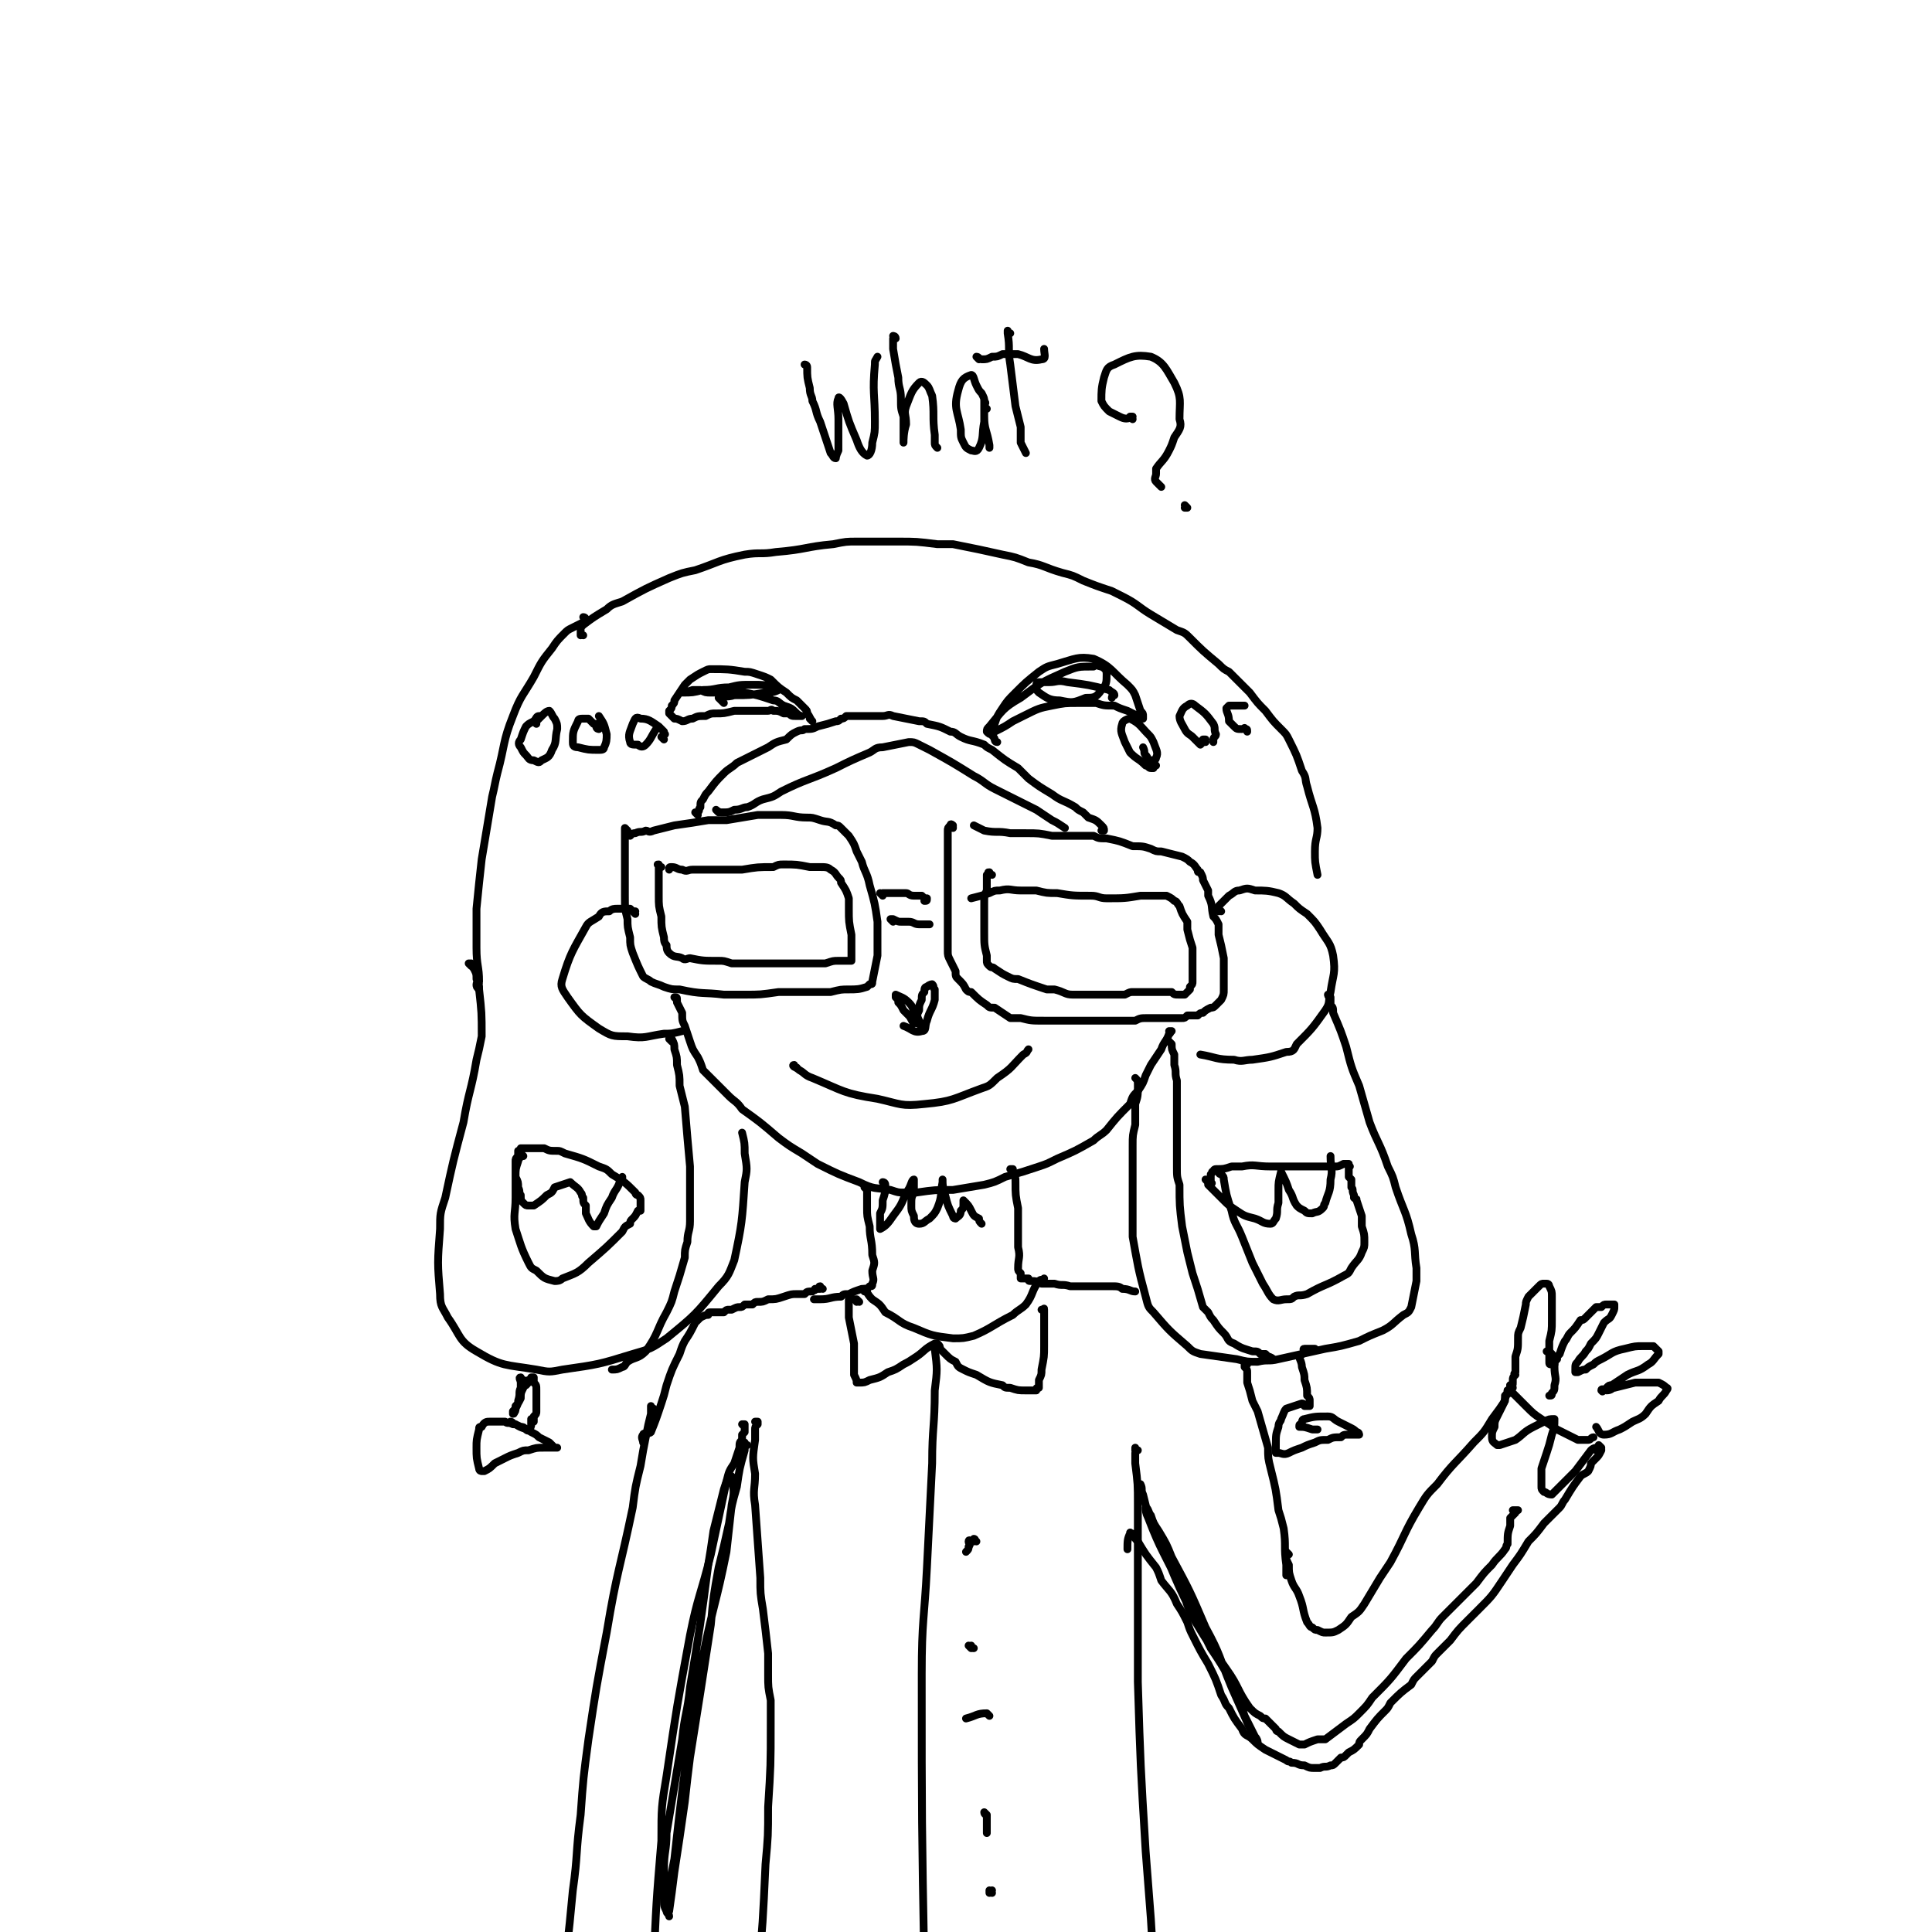 <svg viewBox='0 0 742 742' version='1.1' xmlns='http://www.w3.org/2000/svg' xmlns:xlink='http://www.w3.org/1999/xlink'><g fill='none' stroke='#000000' stroke-width='3' stroke-linecap='round' stroke-linejoin='round'><path d='M241,319c0,0 -1,-1 -1,-1 0,0 0,0 0,0 0,1 0,1 0,1 0,2 0,2 0,4 0,3 0,3 0,7 0,7 0,7 0,14 0,5 0,5 1,9 0,3 0,3 1,7 0,3 0,3 1,6 2,5 2,5 4,9 1,1 2,1 3,2 2,1 3,1 5,2 3,1 3,1 6,1 9,2 9,1 17,2 4,0 4,0 8,0 6,0 6,0 13,-1 4,0 4,0 9,0 5,0 5,0 11,0 4,-1 4,-1 7,-1 3,0 4,0 7,-1 0,0 0,0 1,-1 1,0 1,0 1,-1 1,-5 1,-5 2,-10 0,-3 0,-3 0,-6 0,-4 0,-4 0,-7 -1,-7 -1,-7 -3,-14 -1,-5 -2,-5 -3,-9 -1,-2 -1,-2 -2,-4 -1,-3 -1,-3 -3,-6 -1,-1 -1,-1 -1,-1 -1,-1 -1,-1 -2,-2 -1,-1 -1,-1 -2,-1 -3,-2 -3,-1 -6,-2 -3,-1 -3,-1 -5,-1 -5,0 -5,-1 -10,-1 -5,0 -5,0 -9,0 -6,1 -6,1 -12,2 -3,0 -4,0 -7,0 -6,1 -6,1 -13,2 -4,1 -4,1 -8,2 -2,1 -2,0 -3,0 -2,1 -2,0 -4,1 -1,0 -1,0 -2,1 '/><path d='M254,333c-1,0 -1,-1 -1,-1 -1,0 0,0 0,1 0,1 0,1 0,2 0,2 0,2 0,4 0,2 0,2 0,5 0,4 0,4 1,8 0,4 0,4 1,8 0,1 0,2 1,3 0,1 0,2 1,3 2,2 3,1 5,2 1,1 2,0 3,0 5,1 5,1 11,1 2,0 2,0 5,1 5,0 5,0 9,0 3,0 3,0 7,0 4,0 4,0 8,0 2,0 2,0 4,0 4,0 4,0 8,0 3,-1 3,-1 5,-1 1,0 1,0 2,0 1,0 2,0 3,0 0,-1 0,-1 0,-2 0,0 0,0 0,-1 0,-4 0,-4 0,-7 -1,-5 -1,-5 -1,-10 0,-2 0,-2 0,-4 -1,-3 -1,-3 -3,-6 0,-1 0,-1 -1,-2 -1,-1 -1,-2 -3,-3 -1,-1 -2,-1 -4,-1 -1,0 -1,0 -2,0 -1,0 -1,0 -2,0 -5,-1 -5,-1 -10,-1 -2,0 -2,0 -4,1 -6,0 -6,0 -12,1 -3,0 -3,0 -6,0 -5,0 -5,0 -10,0 -2,0 -2,0 -3,0 -2,0 -2,1 -4,0 -2,0 -2,-1 -4,-1 -1,0 -1,0 -1,1 '/><path d='M339,344c0,0 -1,-1 -1,-1 0,0 0,0 0,0 1,1 1,0 1,0 1,0 1,0 2,0 1,0 1,0 2,0 1,0 1,0 2,0 1,0 1,0 3,0 1,0 1,1 3,1 1,0 2,0 3,0 1,1 1,1 2,1 0,0 0,0 0,0 0,1 0,1 -1,1 '/><path d='M343,354c0,0 -1,-1 -1,-1 0,0 1,0 1,0 2,1 2,1 3,1 1,0 1,0 3,0 2,0 2,1 4,1 2,0 2,0 4,0 '/><path d='M366,318c0,-1 0,-1 -1,-1 0,0 1,0 1,0 0,0 -1,-1 -1,0 0,0 0,0 0,0 -1,1 -1,1 -1,2 0,3 0,3 0,7 0,4 0,4 0,8 0,4 0,4 0,9 0,4 0,4 0,8 0,7 0,7 0,14 0,2 0,2 1,4 1,2 1,2 2,4 0,2 0,2 1,3 2,2 2,2 3,4 1,1 1,1 2,1 3,3 3,3 6,5 1,1 1,1 3,1 3,2 3,2 6,4 2,0 2,0 4,0 4,1 4,1 9,1 2,0 2,0 3,0 2,0 2,0 5,0 5,0 5,0 10,0 3,0 3,0 5,0 3,0 3,0 7,0 2,0 2,0 5,0 2,-1 2,-1 5,-1 1,0 1,0 2,0 3,0 3,0 6,0 2,0 2,0 5,0 1,0 1,0 2,-1 2,0 2,0 4,0 1,-1 1,-1 2,-1 1,-1 1,-1 3,-2 1,0 1,0 2,-1 1,-1 1,-1 2,-2 1,-2 1,-2 1,-4 0,-1 0,-1 0,-2 0,-3 0,-3 0,-6 0,-2 0,-2 0,-4 -1,-5 -1,-5 -2,-9 0,-2 0,-2 0,-4 -1,-2 -1,-2 -2,-3 -1,-4 0,-4 -2,-8 0,-1 0,-1 0,-2 -1,-2 -1,-2 -2,-4 0,-1 0,-1 -1,-3 -1,0 -1,0 -1,-1 -1,-1 -1,-2 -3,-3 -1,-1 -1,-1 -3,-2 -4,-1 -4,-1 -8,-2 -2,0 -2,0 -4,-1 -3,-1 -3,-1 -7,-1 -5,-2 -5,-2 -10,-3 -3,0 -3,0 -5,-1 -6,0 -6,0 -12,0 -2,0 -2,0 -4,0 -5,-1 -5,-1 -10,-1 -3,0 -3,0 -6,0 -5,-1 -5,0 -10,-1 -2,-1 -2,-1 -4,-2 '/><path d='M381,336c-1,0 -1,-1 -1,-1 -1,0 0,0 0,1 0,0 0,0 0,0 0,0 0,-1 -1,0 0,0 0,0 0,1 0,3 0,3 0,5 -1,2 -1,2 -1,5 0,3 0,3 0,6 0,3 0,3 0,5 0,5 0,5 1,9 0,1 0,1 0,2 0,1 0,1 1,2 1,1 1,0 2,1 3,2 3,2 5,3 2,1 2,1 4,1 5,2 5,2 11,4 1,0 1,0 3,0 4,1 4,2 7,2 2,0 3,0 5,0 4,0 4,0 7,0 4,0 4,0 8,0 2,-1 2,-1 3,-1 2,0 2,0 3,0 2,0 2,0 4,0 3,0 3,0 6,0 1,0 1,0 2,0 1,1 1,1 3,1 0,0 0,0 1,0 0,0 0,0 1,0 0,0 0,0 0,0 1,-1 1,-1 2,-2 0,-1 0,-1 0,-1 1,-1 1,-1 1,-2 0,-1 0,-1 0,-2 0,-1 0,-1 0,-3 0,-2 0,-2 0,-4 0,-2 0,-2 0,-4 -1,-3 -1,-3 -2,-7 0,-2 0,-2 0,-3 -2,-3 -2,-3 -3,-6 -1,-1 -1,-2 -2,-2 -1,-1 -1,-1 -3,-2 -1,0 -1,0 -2,0 -2,0 -2,0 -5,0 -1,0 -1,0 -3,0 -6,1 -6,1 -13,1 -3,0 -3,-1 -6,-1 -7,0 -7,0 -13,-1 -4,0 -4,0 -8,-1 -3,0 -3,0 -6,0 -4,0 -4,-1 -8,0 -2,0 -2,0 -4,1 -3,1 -3,1 -7,2 '/><path d='M383,285c-1,0 -1,-1 -1,-1 0,0 0,0 0,0 0,0 0,0 0,0 0,-1 -1,-1 -1,-2 0,-2 0,-2 1,-4 1,-3 1,-3 3,-6 2,-3 2,-3 5,-6 4,-4 4,-4 9,-8 3,-2 3,-2 7,-3 7,-2 8,-3 14,-2 7,3 7,5 13,10 2,2 2,2 3,4 1,3 1,3 2,6 1,1 1,1 1,2 0,1 0,1 0,1 -1,0 -1,-1 -2,-1 -2,-1 -2,-1 -4,-2 -3,-1 -3,-1 -5,-2 -4,0 -4,0 -7,-1 -4,0 -4,0 -7,0 -5,0 -5,0 -10,1 -5,1 -5,1 -11,4 -2,1 -2,1 -4,2 -3,2 -3,2 -7,4 -1,1 -1,1 -1,1 -1,0 -1,0 -2,-1 0,-1 0,-1 1,-2 5,-6 5,-7 12,-11 8,-6 8,-6 17,-10 5,-2 5,-2 11,-2 1,-1 2,0 3,0 2,1 2,2 2,3 0,3 0,4 -2,6 -2,3 -3,3 -6,3 -5,2 -5,2 -10,1 -4,0 -5,-1 -8,-3 -1,-1 -1,-1 -1,-3 0,0 0,-1 1,-1 2,0 2,0 4,0 3,0 3,-1 7,0 8,1 8,1 16,3 1,1 2,1 2,2 0,0 -1,0 -1,1 '/><path d='M312,277c0,0 -1,-1 -1,-1 0,0 1,1 1,1 -1,-1 -1,-2 -2,-3 0,-1 0,-1 -1,-2 -2,-2 -2,-2 -3,-3 -2,-1 -2,-1 -4,-3 -3,-2 -3,-2 -6,-5 -2,-1 -2,-1 -5,-2 -3,-1 -3,-1 -5,-1 -6,-1 -7,-1 -13,-1 -1,0 -1,0 -3,1 -2,1 -2,1 -5,3 -1,1 -1,1 -2,2 -2,3 -2,3 -4,6 0,1 0,1 -1,2 0,1 0,1 -1,2 0,0 0,0 0,1 0,0 0,0 0,0 0,0 0,0 0,0 1,1 1,1 2,2 1,0 1,0 3,1 2,0 2,-1 4,-1 2,-1 2,-1 5,-1 2,-1 2,-1 4,-1 3,0 3,0 7,-1 4,0 4,0 9,0 2,0 2,0 4,0 1,0 1,-1 2,0 2,0 2,0 4,1 1,0 1,0 2,0 1,1 1,1 3,1 1,0 1,0 1,0 1,0 1,0 1,0 0,0 -1,0 -2,-1 -2,-2 -2,-2 -5,-3 -2,-1 -2,-2 -4,-2 -6,-2 -6,-2 -11,-3 -7,0 -7,0 -13,0 -2,0 -2,0 -4,-1 -1,0 -1,0 -3,0 -3,1 -3,1 -5,1 0,0 0,0 1,0 4,0 4,0 8,-1 5,0 5,-1 10,-1 4,-1 4,-1 9,-1 4,0 5,0 9,1 1,0 1,0 1,1 -2,1 -3,1 -5,1 -6,1 -6,1 -12,1 -3,1 -4,0 -6,1 0,0 1,1 2,2 '/><path d='M352,393c0,0 0,0 -1,-1 0,0 0,1 0,1 -1,-1 -1,-2 -2,-3 -1,-1 -1,-1 -2,-2 -1,-2 -1,-2 -2,-3 0,-1 0,-1 -1,-2 0,0 0,-1 0,-1 2,1 3,1 5,3 2,2 1,2 3,5 1,1 0,1 1,2 0,1 0,1 1,2 0,0 0,0 0,0 -1,0 -1,-1 -1,-2 -1,-2 -1,-2 0,-4 0,-2 0,-2 1,-4 0,-2 0,-2 1,-3 0,-1 0,-2 1,-2 1,-1 2,-1 2,-1 1,1 0,1 1,2 0,2 0,2 0,4 -1,4 -2,4 -3,8 -1,2 0,4 -2,4 -3,1 -4,-1 -7,-2 '/><path d='M306,410c-1,0 -2,-1 -1,-1 0,1 1,1 2,2 2,1 2,2 5,3 12,5 12,6 25,8 9,2 9,3 18,2 11,-1 11,-2 22,-6 3,-1 3,-1 6,-4 6,-4 5,-4 10,-9 2,-1 1,-1 2,-2 '/><path d='M260,384c0,0 -1,-1 -1,-1 0,0 0,0 0,0 1,0 1,0 1,1 0,0 0,0 0,1 1,2 1,2 2,4 0,3 0,3 1,5 1,3 1,3 2,6 1,3 1,3 3,6 1,2 1,2 2,5 5,5 5,5 10,10 2,2 3,2 5,5 7,5 7,5 14,11 4,3 4,3 9,6 3,2 3,2 6,4 8,4 8,4 16,7 6,3 6,2 12,3 3,1 3,1 5,1 3,0 3,0 5,0 7,-1 7,-1 14,-1 6,-1 6,-1 12,-2 4,-1 4,-1 8,-3 7,-2 7,-2 13,-4 3,-1 3,-1 7,-3 7,-3 7,-3 14,-7 2,-2 3,-2 5,-4 4,-5 4,-5 9,-10 1,-3 1,-3 3,-5 2,-3 2,-3 3,-6 1,-2 1,-2 2,-4 2,-3 2,-3 4,-6 1,-3 2,-3 3,-6 1,0 0,-1 0,-1 0,0 0,0 1,0 '/><path d='M469,350c0,0 -1,-1 -1,-1 0,0 0,0 0,1 0,0 0,0 0,0 0,-1 0,-1 0,-2 1,-1 1,-1 2,-2 1,-1 1,-1 2,-2 2,-1 2,-2 4,-2 3,-1 3,-1 6,0 4,0 5,0 9,1 3,1 3,2 6,4 2,2 2,2 5,4 3,3 3,3 5,6 3,5 4,5 5,10 1,7 0,7 -1,14 -1,4 0,4 -2,7 -5,7 -5,7 -11,13 -1,2 -1,3 -4,3 -6,2 -6,2 -13,3 -3,0 -4,1 -7,0 -7,0 -7,-1 -13,-2 '/><path d='M244,351c0,0 -1,-1 -1,-1 0,0 1,0 1,0 -1,0 -1,0 -2,-1 -3,0 -3,0 -5,0 -1,0 -2,0 -3,1 -2,0 -3,0 -4,2 -3,2 -4,2 -5,4 -5,9 -6,10 -9,20 -1,3 0,4 2,7 5,7 5,7 12,12 5,3 5,3 11,3 7,1 7,0 14,-1 3,0 3,0 7,-1 '/><path d='M340,455c0,0 0,-1 -1,-1 0,0 1,0 1,1 0,0 0,0 0,0 0,3 0,3 -1,6 0,3 0,3 -1,5 0,2 0,2 0,4 0,1 0,2 0,2 2,-1 3,-2 5,-5 3,-4 3,-4 5,-9 2,-2 2,-5 3,-5 0,0 0,2 0,5 -1,2 -1,2 -1,5 0,2 0,2 1,4 0,1 0,3 2,3 2,0 2,-1 4,-2 2,-2 2,-2 3,-4 2,-5 1,-5 2,-10 0,-1 0,-1 0,-1 0,2 0,3 1,6 1,4 1,4 3,8 0,1 1,1 1,1 1,-1 2,-1 2,-3 1,-1 1,-1 1,-3 0,-1 0,-1 0,-1 2,2 2,2 3,4 1,2 1,2 3,3 0,1 0,1 1,2 '/><path d='M276,312c0,0 -1,-1 -1,-1 0,0 1,1 2,1 3,0 3,0 5,-1 3,0 3,-1 5,-1 3,-1 3,-2 6,-3 4,-1 4,-1 7,-3 10,-5 10,-4 21,-9 6,-3 6,-3 13,-6 2,-1 2,-2 5,-2 5,-1 5,-1 10,-2 2,0 2,0 4,1 2,1 2,1 4,2 9,5 9,5 17,10 4,2 4,3 8,5 8,4 8,4 16,8 3,2 3,2 6,4 2,1 2,1 5,3 '/><path d='M225,238c0,0 0,-1 -1,-1 0,0 1,0 1,1 0,0 -1,0 -1,1 -2,1 -2,1 -4,2 -2,1 -2,1 -3,2 -3,3 -3,3 -5,6 -4,5 -4,5 -7,11 -4,7 -5,7 -8,15 -4,10 -3,11 -6,22 -1,4 -1,5 -2,9 -2,12 -2,12 -4,24 -1,9 -1,9 -2,19 0,8 0,8 0,15 0,7 1,7 1,13 0,1 -1,0 -1,1 0,1 0,1 1,2 '/><path d='M181,371c0,0 -1,-1 -1,-1 0,0 1,0 1,0 1,1 0,1 1,2 1,2 1,2 1,4 1,2 1,2 1,4 1,9 1,9 1,18 -1,5 -1,5 -2,9 -2,12 -3,12 -5,24 -4,15 -4,15 -7,29 -2,6 -2,6 -2,12 -1,13 -1,13 0,25 0,5 1,5 3,9 5,7 4,9 11,13 10,6 11,5 23,7 5,1 5,1 10,0 14,-2 14,-2 27,-6 7,-2 7,-2 13,-6 11,-9 11,-9 20,-20 4,-4 4,-5 6,-10 3,-14 3,-15 4,-30 1,-5 1,-5 0,-11 0,-4 0,-4 -1,-8 '/><path d='M201,530c-1,0 -1,-1 -1,-1 -1,0 0,1 0,2 0,1 0,1 0,2 -1,2 0,2 -1,5 0,1 0,1 -1,3 0,1 0,1 -1,2 0,0 0,0 0,0 1,0 0,-1 0,-1 0,0 0,1 0,1 1,0 0,-1 0,-1 1,-1 1,-1 1,-2 1,-1 1,-1 2,-3 0,-2 0,-2 1,-4 0,-1 0,-1 1,-1 1,-1 1,-1 1,-2 1,0 1,0 1,-1 0,0 0,0 0,0 0,0 0,0 1,0 0,1 0,1 0,2 1,1 1,1 1,3 0,1 0,1 0,2 0,3 0,3 0,6 0,1 0,1 -1,2 0,1 0,1 0,1 0,1 0,1 0,1 0,0 0,0 0,0 0,0 -1,0 -1,-1 0,0 1,1 1,1 0,0 0,0 0,0 0,0 0,-1 -1,-1 0,0 0,1 0,2 0,1 0,1 -1,2 0,0 0,0 0,0 0,0 0,0 0,0 0,1 -1,0 -1,0 0,0 0,0 1,0 0,0 0,0 0,0 0,1 -1,0 -1,0 0,0 1,1 1,0 0,0 0,0 -1,0 -1,-1 -1,-1 -2,-1 -2,-1 -2,-1 -3,-1 -2,-1 -2,0 -3,-1 -2,0 -2,0 -3,0 -1,0 -1,0 -3,0 -1,0 -2,0 -3,2 -1,0 -1,0 -1,1 -1,4 -1,4 -1,7 0,4 0,4 1,8 0,1 1,1 1,1 0,0 1,0 1,0 2,-1 2,-1 4,-3 2,-1 2,-1 4,-2 2,-1 2,-1 5,-2 2,-1 2,-1 4,-1 3,-1 3,-1 6,-1 1,0 1,0 3,0 0,0 0,0 1,0 0,0 1,0 1,0 0,0 -1,0 -1,0 -1,-1 -1,-1 -2,-2 -2,-1 -2,-1 -4,-2 -1,-1 -1,-1 -3,-2 -3,-2 -3,-1 -6,-3 -1,0 -1,-1 -2,-1 '/><path d='M224,244c-1,0 -1,-1 -1,-1 0,0 0,1 0,1 0,0 0,0 0,-1 0,-1 0,-1 0,-1 0,-1 0,-1 1,-2 4,-3 4,-3 9,-6 2,-2 3,-2 6,-3 9,-5 9,-5 18,-9 5,-2 5,-2 10,-3 9,-3 9,-4 19,-6 6,-1 6,0 12,-1 12,-1 11,-2 22,-3 5,-1 5,-1 9,-1 8,0 8,0 16,0 7,0 7,0 15,1 3,0 3,0 6,0 10,2 10,2 19,4 5,1 5,1 10,3 6,1 6,2 13,4 4,1 4,1 8,3 5,2 5,2 11,4 2,1 2,1 4,2 6,3 6,4 11,7 5,3 5,3 10,6 3,1 3,1 5,3 5,5 5,5 11,10 2,2 2,2 4,3 4,4 4,4 8,8 3,4 3,4 6,7 3,4 3,4 6,7 2,2 2,2 3,4 3,6 3,6 5,12 2,3 1,3 2,6 2,8 3,8 4,16 0,4 -1,4 -1,9 0,4 0,4 1,9 '/><path d='M511,383c0,0 -1,-1 -1,-1 0,0 0,1 1,1 0,1 0,1 0,3 1,1 1,1 1,3 3,7 3,7 5,13 2,8 2,8 5,15 2,7 2,7 4,14 3,8 4,8 7,17 2,4 2,4 3,8 3,9 4,9 6,18 2,6 1,7 2,13 0,3 0,3 0,5 -1,5 -1,5 -2,10 -1,2 -1,2 -3,3 -4,3 -4,4 -8,6 -5,2 -5,2 -9,4 -7,2 -7,2 -13,3 -9,2 -9,2 -18,4 -4,1 -4,0 -8,1 -4,0 -4,0 -8,-1 -7,-1 -7,-1 -14,-2 -3,-1 -3,-1 -5,-3 -7,-6 -7,-6 -13,-13 -2,-2 -2,-2 -3,-6 -3,-11 -3,-12 -5,-23 0,-6 0,-6 0,-13 0,-11 0,-11 0,-22 0,-4 0,-4 1,-8 0,-4 0,-4 0,-8 1,-3 1,-3 1,-7 0,-2 0,-2 -1,-3 '/><path d='M450,401c0,0 -1,-1 -1,-1 0,0 0,0 1,1 0,0 0,0 0,0 0,0 0,0 0,0 0,2 0,2 1,4 0,2 0,2 0,4 1,3 0,3 1,6 0,3 0,3 0,7 0,9 0,9 0,19 0,3 0,3 0,7 0,4 0,4 1,7 0,8 0,8 1,16 1,5 1,5 2,10 1,4 1,4 2,8 2,6 2,6 4,13 1,1 1,1 2,2 1,2 1,2 2,3 2,3 2,3 4,5 2,2 1,3 4,4 3,2 4,2 7,3 2,0 2,0 3,1 1,0 1,0 2,0 0,0 0,0 1,1 0,0 1,0 2,1 '/><path d='M258,400c0,0 -1,-1 -1,-1 0,0 0,0 1,0 0,0 0,0 0,0 1,2 1,2 1,4 1,3 1,3 1,6 1,4 1,4 1,8 1,4 1,4 2,8 1,12 1,12 2,23 0,4 0,4 0,8 0,6 0,6 0,13 0,4 -1,4 -1,8 -1,3 -1,3 -1,6 -2,7 -2,7 -4,13 -1,4 -1,4 -3,8 -4,7 -3,8 -8,15 -3,3 -4,2 -7,4 -1,1 -1,2 -2,2 -2,1 -2,1 -4,1 '/><path d='M268,313c0,0 -1,-1 -1,-1 0,0 1,1 1,0 1,-1 0,-1 1,-2 0,-2 0,-2 1,-3 1,-2 1,-2 2,-3 3,-4 3,-4 6,-7 2,-2 3,-2 5,-4 6,-3 6,-3 12,-6 3,-2 3,-2 7,-3 2,-2 2,-2 4,-3 2,-1 2,0 3,-1 3,0 3,0 5,-1 4,-1 4,-1 7,-2 1,0 1,0 2,-1 1,0 1,0 2,-1 3,0 3,0 5,0 5,0 5,0 9,0 2,0 2,-1 4,0 5,1 5,1 10,2 2,0 2,0 3,1 5,1 5,1 9,3 2,0 2,1 4,2 4,2 4,1 9,3 1,1 1,1 3,2 5,4 5,4 10,7 2,2 2,2 4,4 4,3 4,3 9,6 4,3 4,2 9,5 1,1 1,1 3,2 1,1 1,1 2,2 3,1 3,1 5,3 1,1 1,1 1,2 0,0 0,0 -1,0 '/><path d='M206,278c0,0 -1,-1 -1,-1 0,0 1,0 1,0 1,-1 1,-1 2,-2 0,0 0,0 -1,0 -1,0 -1,1 -2,2 -2,1 -2,1 -3,2 -1,2 -1,2 -2,5 -1,1 -1,2 0,3 1,2 1,2 2,3 1,1 1,2 3,2 2,1 2,1 3,0 2,-1 3,-1 4,-4 2,-3 1,-4 2,-8 0,-2 0,-2 -1,-4 -1,-1 -1,-2 -2,-3 -1,0 -2,1 -3,2 '/><path d='M230,280c0,0 -1,0 -1,-1 0,0 0,0 0,-1 -1,0 -1,0 -1,0 -1,-1 -1,-1 -2,-2 -1,0 -1,0 -2,0 -1,0 -2,0 -2,1 -2,4 -2,4 -2,8 0,1 0,2 2,2 4,1 4,1 8,1 1,0 2,0 2,-1 1,-2 1,-3 1,-5 -1,-4 -1,-4 -3,-7 '/><path d='M255,284c0,0 -1,-1 -1,-1 0,0 1,0 1,-1 1,0 0,0 0,-1 -1,-1 -1,-1 -2,-2 -3,-2 -4,-3 -7,-3 -2,-1 -2,0 -3,2 -1,3 -2,4 -1,7 0,1 1,1 3,1 1,1 2,1 3,0 2,-2 2,-3 4,-6 '/><path d='M444,294c0,0 -1,-1 -1,-1 0,0 0,1 0,2 0,0 -1,0 -1,0 -1,0 -1,-1 -2,-1 -3,-3 -3,-2 -6,-5 -1,-2 -1,-2 -2,-4 -1,-3 -2,-4 -1,-7 0,-1 2,-2 3,-2 4,2 4,3 7,6 1,1 1,1 2,3 1,3 2,4 1,6 0,1 -1,1 -3,1 0,0 0,-1 -1,-2 -1,-1 0,-1 -1,-3 '/><path d='M463,285c0,0 -1,-1 -1,-1 0,0 1,0 1,0 -1,1 -1,1 -2,2 0,0 0,0 -1,-1 -1,-1 -1,-1 -2,-2 -1,-1 -2,-1 -3,-3 -1,-2 -2,-3 -2,-5 1,-2 1,-3 3,-4 1,-1 2,-1 3,0 4,3 4,3 7,7 1,2 0,2 1,4 0,1 -1,1 -1,2 0,0 0,0 0,1 '/><path d='M479,281c0,-1 0,-1 -1,-1 0,-1 0,0 -1,0 -2,0 -2,0 -3,-1 -1,-1 -1,-1 -2,-2 0,-3 -1,-3 -1,-5 0,0 1,-1 1,-1 3,0 3,0 6,0 '/><path d='M469,451c0,0 -1,0 -1,-1 0,0 0,1 1,1 0,0 0,0 0,0 0,0 0,0 0,0 1,1 1,1 1,2 1,6 1,6 3,12 1,5 2,5 4,10 2,5 2,5 4,10 2,4 2,4 4,8 2,3 2,4 4,6 2,1 3,0 5,0 2,0 2,0 3,-1 2,-1 2,0 5,-1 7,-4 7,-3 14,-7 2,-1 2,-1 3,-3 2,-3 3,-3 4,-6 1,-2 1,-2 1,-4 0,-3 0,-3 -1,-6 0,-2 0,-2 0,-4 -1,-3 -1,-3 -2,-6 0,-1 0,0 -1,-1 0,-1 0,-1 0,-1 -1,-2 0,-2 -1,-3 0,-1 0,-1 0,-2 0,0 0,0 0,-1 -1,-1 -1,-1 -1,-1 0,-1 0,-1 0,-2 0,-1 0,-1 0,-2 0,0 1,0 0,0 0,-1 0,-1 0,-1 -1,0 -1,0 -1,0 -1,0 -1,0 -1,0 -2,1 -2,1 -3,1 -2,0 -2,0 -3,0 -3,0 -3,0 -5,0 -3,0 -3,0 -6,0 -6,0 -6,0 -11,0 -6,0 -6,-1 -11,0 -2,0 -2,0 -4,0 -3,1 -3,1 -6,1 -1,0 -1,1 -1,1 -1,0 0,0 -1,1 0,1 0,1 0,3 0,0 0,0 0,0 0,0 0,0 0,0 1,1 0,0 0,0 0,0 0,0 0,0 -1,0 -1,0 -1,0 0,-1 -1,-1 -1,-1 0,0 0,0 0,0 1,1 1,1 1,2 3,3 3,3 6,6 2,2 2,2 5,4 3,2 3,2 7,3 3,1 3,2 6,2 1,0 1,-1 2,-2 1,-3 0,-3 1,-6 0,-2 0,-2 0,-5 0,-3 0,-3 1,-7 0,0 0,0 0,0 2,4 2,4 3,7 2,3 1,3 3,6 1,1 1,1 3,2 1,1 1,1 3,1 2,-1 2,0 4,-2 1,-1 0,-1 1,-2 1,-4 2,-4 2,-9 1,-4 0,-4 0,-9 '/><path d='M201,444c0,0 -1,-1 -1,-1 0,0 0,0 0,0 0,0 0,0 0,0 0,2 -1,2 -1,3 -1,3 -1,3 -1,6 0,4 0,4 0,8 0,6 -1,6 0,12 2,6 2,7 5,13 1,2 1,2 3,3 3,3 3,3 7,4 1,0 2,0 3,-1 5,-2 6,-2 10,-6 7,-6 7,-6 13,-12 1,-2 1,-2 3,-3 0,-1 0,-1 1,-2 1,-1 1,-1 2,-3 0,0 0,0 1,0 0,-1 0,-1 0,-1 0,-1 0,-1 0,-1 0,-1 0,-1 0,-1 0,-1 0,-1 0,-1 0,-1 0,-1 -1,-2 -1,0 -1,-1 -1,-1 -4,-4 -4,-4 -9,-7 -2,-2 -2,-2 -5,-3 -6,-3 -6,-3 -13,-5 -2,-1 -2,-1 -3,-1 -3,0 -3,0 -5,-1 -2,0 -1,0 -3,0 -2,0 -2,0 -4,0 -1,0 -1,0 -1,0 0,0 0,0 -1,0 0,0 0,0 0,0 0,1 -1,1 -1,1 0,1 0,1 0,2 -1,1 -1,1 -1,2 0,3 0,3 0,6 1,2 1,2 1,4 1,2 0,2 1,3 0,2 0,2 1,3 1,1 1,1 2,1 1,0 2,0 2,0 3,-2 3,-2 5,-4 2,-1 2,-1 3,-3 3,-1 3,-1 6,-2 0,0 0,0 0,0 2,2 3,2 4,4 1,1 0,1 1,2 0,2 0,2 1,3 0,1 0,2 0,3 1,2 1,3 3,5 0,0 1,0 1,0 1,-2 1,-2 3,-5 1,-3 1,-3 3,-6 1,-3 2,-3 3,-6 1,-1 1,-1 1,-2 '/><path d='M502,519c-1,0 -2,-1 -1,-1 1,0 1,0 3,0 0,0 1,0 1,0 -2,1 -4,1 -6,3 0,1 1,2 1,4 1,3 1,3 1,5 1,3 1,3 1,6 1,1 1,1 1,2 0,1 0,1 0,2 -1,0 -1,0 -2,0 0,0 0,-1 -1,-1 -3,1 -3,1 -6,2 -1,1 -1,2 -2,4 0,1 -1,1 -1,3 -1,3 -1,3 -1,7 0,1 0,1 0,3 0,0 0,0 1,0 1,0 2,1 4,0 2,-1 2,-1 5,-2 2,-1 2,-1 5,-2 2,-1 2,-1 5,-1 2,-1 2,-1 5,-1 1,-1 1,-1 3,-1 2,0 2,0 4,0 0,0 0,0 0,0 0,0 0,-1 -1,-1 -1,-1 -1,-1 -3,-2 -2,-1 -2,-1 -4,-2 -2,-1 -2,-2 -4,-2 -5,0 -5,0 -9,1 -1,0 -1,1 -1,2 -1,0 -1,0 -1,1 0,0 0,0 0,0 2,0 2,0 5,1 1,0 1,0 2,0 '/><path d='M333,457c0,0 -1,-1 -1,-1 0,0 1,0 1,1 0,1 0,1 0,2 0,3 0,3 0,5 0,3 0,3 1,7 0,5 1,5 1,11 1,3 1,3 0,6 0,3 1,3 0,5 0,1 0,1 -1,1 -1,1 -1,1 -3,1 -3,1 -3,1 -5,2 -2,0 -2,0 -3,1 -4,0 -4,1 -8,1 -1,0 -2,0 -2,0 -1,0 0,0 1,0 '/><path d='M389,450c0,0 -1,-1 -1,-1 0,0 0,0 1,0 0,0 0,0 0,0 0,1 0,1 0,1 1,2 1,2 1,4 0,5 0,5 1,10 0,8 0,8 0,15 1,4 0,4 0,8 0,1 0,1 1,2 0,1 0,1 0,1 0,0 0,0 0,1 1,0 1,0 2,0 0,0 0,0 1,0 0,1 0,1 1,1 2,0 2,0 4,1 2,0 2,0 5,0 3,1 3,0 6,1 2,0 2,0 4,0 6,0 6,0 12,0 2,0 3,0 4,1 3,0 3,1 5,1 '/><path d='M333,496c0,0 -1,-1 -1,-1 0,0 0,1 0,1 0,0 0,0 0,0 1,0 -1,-1 0,-1 1,1 1,2 3,4 3,2 3,2 5,5 6,3 5,4 11,6 7,3 7,3 15,4 4,0 4,0 8,-1 7,-3 7,-4 15,-8 2,-2 3,-2 5,-4 3,-4 2,-5 5,-9 1,-1 1,0 2,-1 '/><path d='M330,500c0,0 0,0 -1,-1 0,0 0,1 0,1 0,-1 0,-1 -1,-1 0,0 0,0 -1,0 0,0 -1,0 -1,0 0,0 0,0 0,1 0,1 0,1 0,1 0,3 0,3 0,5 1,5 1,5 2,10 0,4 0,4 0,7 0,2 0,3 0,5 1,2 1,2 1,3 0,0 1,0 1,0 2,0 2,0 4,-1 4,-1 4,-1 7,-3 3,-1 3,-1 6,-3 2,-1 2,-1 5,-3 3,-2 3,-3 7,-5 0,0 0,0 0,0 1,0 1,0 1,0 0,0 0,0 0,0 0,0 0,0 0,0 1,1 1,1 1,2 1,1 1,1 2,2 2,2 2,2 4,3 1,2 1,2 3,3 2,1 2,1 5,2 5,3 5,3 10,4 1,1 1,1 3,1 3,1 3,1 6,1 0,0 0,0 0,0 1,0 1,0 2,0 1,0 1,0 1,0 0,0 0,0 0,0 1,0 1,0 1,0 0,-1 0,-1 1,-1 0,-1 0,-1 0,-3 1,-2 1,-2 1,-4 1,-5 1,-5 1,-9 0,-3 0,-3 0,-6 0,-4 0,-5 0,-8 0,-1 0,0 -1,0 '/><path d='M316,495c-1,0 -1,-1 -1,-1 -1,0 0,1 0,1 0,0 0,0 0,0 0,0 0,0 -1,0 0,0 0,0 -1,0 0,1 0,0 -1,1 -2,0 -2,0 -3,1 -1,0 -2,0 -3,0 -2,0 -2,0 -5,1 -3,1 -3,1 -6,1 -2,1 -2,1 -4,1 -1,0 -1,0 -2,1 -2,0 -2,0 -3,0 -1,1 -1,1 -2,1 -1,0 -1,0 -3,1 0,0 0,0 -1,0 -1,0 -1,0 -2,1 -1,0 -1,0 -1,0 -1,0 -1,0 -2,0 -1,0 -1,0 -2,0 -1,0 -1,0 -1,1 -1,0 -1,0 -3,1 0,0 0,0 -1,1 0,0 0,0 -1,1 -2,4 -2,4 -4,7 -1,2 -1,2 -2,5 -3,6 -3,6 -5,12 -1,4 -1,4 -2,7 -2,6 -2,6 -4,11 -1,1 -3,0 -3,1 -1,1 0,2 0,3 '/><path d='M479,524c0,0 -1,-1 -1,-1 0,0 0,1 0,1 0,1 0,1 0,1 1,1 1,1 1,2 0,0 0,0 0,1 0,1 0,2 0,3 1,3 1,3 2,7 1,2 1,2 2,4 2,7 2,7 4,14 0,4 0,4 1,8 2,8 2,8 3,16 1,3 1,3 2,7 1,7 0,7 1,14 0,2 0,2 0,4 0,0 0,-1 0,-1 '/><path d='M495,597c0,0 -1,-1 -1,-1 0,0 0,0 0,0 0,1 0,0 0,0 0,0 0,0 0,0 0,1 0,1 0,2 0,1 0,1 1,3 0,3 0,3 1,6 1,3 2,3 3,6 2,5 1,5 3,10 1,1 1,2 2,2 1,1 1,1 2,1 2,1 2,1 3,1 3,0 3,0 5,-1 3,-2 3,-2 5,-5 3,-2 3,-2 5,-5 3,-5 3,-5 6,-10 2,-3 2,-3 4,-6 6,-11 5,-11 11,-21 3,-5 3,-5 7,-9 6,-8 7,-8 14,-16 4,-4 4,-4 7,-9 3,-4 3,-4 5,-7 0,-1 0,-1 1,-3 0,0 0,0 0,-1 0,0 1,0 1,-1 0,0 0,0 0,0 0,-1 0,-1 0,-1 1,0 1,0 1,-1 0,0 0,0 0,0 0,-1 0,-1 0,-1 0,-1 0,-1 1,-2 0,0 -1,0 0,-1 0,-1 0,-1 0,-2 0,0 0,0 0,-1 0,-1 0,-1 0,-3 1,-3 1,-3 1,-7 0,-2 0,-2 1,-4 1,-4 1,-4 2,-9 0,-1 0,-1 1,-3 2,-2 2,-2 4,-4 1,-1 1,-1 2,-1 1,0 1,0 1,0 1,0 1,1 1,1 1,2 1,2 1,4 0,2 0,2 0,4 0,3 0,3 0,5 0,4 0,4 -1,8 0,3 0,3 0,5 0,2 0,2 0,3 0,1 0,1 1,1 0,0 0,0 0,0 1,0 1,0 1,0 0,-1 0,-1 1,-2 0,-1 0,-1 1,-2 1,-3 1,-3 2,-5 1,-1 1,-2 2,-3 2,-2 2,-2 4,-5 1,0 1,0 2,-1 2,-2 2,-2 4,-4 1,0 1,0 2,0 1,-1 1,-1 2,-1 2,0 2,0 3,0 0,0 0,0 0,0 0,0 0,0 0,1 0,1 0,1 -1,3 -1,2 -1,1 -3,3 -1,2 -1,2 -2,4 -1,2 -1,2 -3,4 -1,2 -1,2 -2,3 -1,2 -2,2 -3,4 -1,1 -1,1 -1,3 0,0 0,0 0,1 0,0 1,0 1,0 2,-1 2,-1 3,-1 1,-1 1,-1 3,-2 1,-1 1,-1 3,-2 4,-2 4,-3 9,-4 4,-1 4,-1 7,-1 1,0 1,0 2,0 1,0 1,0 2,0 1,1 1,1 2,2 0,1 0,1 0,1 -2,2 -2,3 -4,4 -4,3 -4,2 -8,4 -3,2 -3,2 -6,4 -1,0 -1,0 -2,1 -1,1 -1,1 -2,1 0,0 0,0 0,0 1,1 0,0 0,0 0,-1 1,0 2,0 2,0 2,-1 3,-1 4,-1 4,-1 8,-2 4,0 4,0 7,0 1,0 1,0 2,0 2,1 2,1 3,2 1,0 0,1 0,1 -1,2 -2,2 -3,4 -3,2 -3,2 -5,5 -2,2 -3,2 -5,3 -3,2 -3,2 -5,3 -3,1 -3,2 -6,2 -2,0 -2,-2 -3,-3 '/><path d='M595,520c0,-1 0,-1 -1,-1 0,0 1,0 1,0 0,0 0,0 0,0 0,0 0,0 1,1 0,1 0,1 1,2 0,1 0,1 0,3 0,4 1,4 0,7 0,2 0,2 -1,3 0,1 0,1 -1,1 '/><path d='M581,533c0,0 0,-1 -1,-1 0,0 1,1 0,1 0,0 0,0 0,0 0,0 0,0 0,0 0,1 0,2 1,2 3,3 3,3 5,5 3,3 3,3 6,5 3,2 3,2 6,4 4,2 4,2 8,4 2,0 2,0 4,0 1,0 1,-1 2,-1 '/><path d='M580,535c0,0 -1,-1 -1,-1 0,0 1,0 1,0 0,0 0,0 -1,0 0,0 0,0 0,0 0,1 0,1 -1,2 0,2 0,2 -1,4 -1,2 -1,2 -2,4 -1,2 -1,2 -1,4 -1,2 -1,2 -1,4 0,2 1,2 2,3 0,0 0,0 1,0 3,-1 3,-1 6,-2 3,-2 3,-3 7,-5 2,-1 2,-1 4,-2 2,-1 2,-1 4,-1 0,0 0,0 0,0 0,3 0,3 -1,6 -1,4 -1,4 -2,7 -1,3 -1,3 -2,6 0,3 0,3 0,7 0,1 0,1 1,2 1,0 1,1 3,1 1,-1 1,-1 2,-2 3,-3 3,-3 7,-7 3,-4 3,-4 6,-8 1,-1 2,-1 3,-1 0,0 -1,1 -1,1 '/><path d='M615,556c0,0 -1,-1 -1,-1 0,0 0,0 0,0 1,1 1,1 1,2 -1,2 -1,2 -2,3 -1,1 -1,1 -2,2 0,1 0,1 -1,3 -1,1 -2,1 -3,2 -3,4 -3,4 -6,9 -1,1 -1,2 -2,3 -3,3 -3,3 -6,6 -3,4 -3,4 -6,7 -3,5 -3,5 -6,9 -2,3 -2,3 -4,6 -4,6 -4,6 -9,11 -2,2 -2,2 -4,4 -4,4 -4,4 -7,8 -2,2 -2,2 -5,5 -1,1 -1,1 -2,3 -3,3 -3,3 -6,6 -1,1 -1,1 -2,3 -4,3 -4,3 -8,7 -1,2 -1,2 -2,3 -3,3 -3,3 -6,7 -1,2 -1,2 -3,4 -1,1 -1,1 -1,2 -2,2 -2,2 -4,3 -1,1 -1,1 -1,1 -1,1 -1,1 -2,1 -1,1 -1,1 -2,2 -1,1 -1,1 -2,1 -2,1 -2,0 -4,1 -1,0 -1,0 -2,0 -2,0 -2,0 -4,-1 -3,0 -2,-1 -5,-1 -1,-1 -1,0 -2,-1 -2,-1 -2,-1 -4,-2 -2,-1 -2,-1 -4,-2 -3,-2 -3,-2 -5,-4 -2,-2 -3,-1 -4,-4 -3,-4 -3,-4 -5,-8 -2,-2 -1,-2 -3,-5 -2,-6 -2,-6 -5,-12 -3,-5 -3,-5 -6,-11 -1,-2 -1,-2 -2,-5 -2,-4 -2,-4 -4,-7 -2,-5 -3,-5 -6,-9 -1,-3 -1,-3 -2,-5 -4,-5 -4,-5 -7,-10 -1,-1 -1,-1 -2,-3 -1,0 -1,-1 -1,0 -1,2 -1,3 -1,6 '/><path d='M251,541c0,0 -1,0 -1,-1 0,0 0,1 0,1 0,1 0,1 0,2 -1,4 -1,4 -2,9 -1,5 -1,5 -2,11 -2,8 -2,8 -3,16 -5,24 -6,24 -10,48 -4,21 -4,21 -7,41 -2,15 -2,15 -3,29 -2,15 -1,15 -3,29 -2,21 -2,21 -5,42 0,0 0,0 0,0 '/><path d='M286,548c0,0 -1,-1 -1,-1 0,0 1,0 1,0 0,1 0,2 0,3 0,0 0,0 -1,1 0,0 0,0 0,1 0,0 0,0 0,1 -1,1 -1,1 -1,3 -1,3 -1,3 -2,6 -2,3 -2,3 -3,7 -3,14 -3,14 -6,28 -4,16 -5,16 -8,31 -5,27 -5,27 -9,54 -2,12 -2,12 -2,25 -2,24 -2,24 -3,49 -1,5 0,5 0,9 0,0 0,0 0,0 '/><path d='M291,547c0,0 -1,-1 -1,-1 0,0 0,0 1,0 0,1 0,1 0,1 -1,1 -1,1 -1,2 0,2 0,2 0,4 -1,7 -1,7 0,13 0,6 -1,6 0,12 1,14 1,14 2,28 0,6 0,6 1,12 1,8 1,8 2,17 0,1 0,1 0,3 0,1 0,1 0,2 0,1 0,1 0,2 0,1 0,1 0,1 0,5 0,5 1,10 0,5 0,5 0,9 0,16 0,16 -1,32 0,11 0,11 -1,22 -1,22 -1,22 -3,45 0,3 0,3 0,6 '/><path d='M437,557c0,0 -1,0 -1,-1 0,0 0,1 0,1 1,0 1,0 1,0 0,0 -1,0 -1,1 0,2 0,2 0,4 1,8 1,8 1,16 0,11 0,11 0,21 0,12 0,12 0,24 0,11 0,11 0,23 1,32 1,32 3,65 1,13 1,13 2,26 1,16 1,16 1,33 0,6 -1,6 -1,11 '/><path d='M287,555c-1,0 -1,-1 -1,-1 -1,0 0,0 0,0 0,2 0,2 0,3 -2,7 -2,7 -3,14 -2,7 -2,7 -3,14 -2,9 -2,9 -4,17 -2,11 -2,11 -3,22 -4,26 -4,26 -8,51 -1,8 -1,8 -2,17 -2,14 -2,14 -4,27 -1,8 -1,8 -2,15 0,0 -1,1 -1,0 -1,-2 -1,-2 -1,-5 -1,-6 0,-6 0,-11 0,-7 1,-7 1,-14 3,-18 3,-18 6,-36 1,-10 2,-10 3,-20 4,-24 4,-24 7,-47 1,-6 1,-6 2,-13 2,-8 2,-8 4,-16 1,-3 1,-3 2,-5 0,0 0,0 1,0 0,0 0,1 0,1 1,5 1,5 0,10 -1,9 -1,9 -2,18 -4,20 -5,20 -9,40 -2,11 -2,11 -4,23 -4,28 -4,28 -7,55 -2,10 -2,10 -3,20 0,1 1,1 1,2 '/><path d='M438,571c0,0 0,-1 -1,-1 0,0 1,0 1,0 1,2 0,2 1,4 1,4 1,4 2,8 3,8 3,8 7,16 5,12 5,12 11,24 3,5 3,5 6,11 4,6 4,6 8,13 1,3 1,4 3,7 1,3 1,3 2,6 2,4 2,4 4,8 1,1 1,2 1,2 -1,-1 -1,-2 -2,-3 -4,-9 -4,-9 -8,-18 -5,-12 -4,-12 -10,-23 -6,-14 -6,-14 -13,-27 -2,-5 -2,-5 -5,-10 -2,-3 -2,-3 -3,-6 -1,-1 -1,-3 -2,-3 0,1 0,2 1,4 5,13 6,13 12,26 3,6 2,6 5,12 6,10 6,10 13,20 5,7 4,8 9,15 2,2 2,2 4,3 1,1 1,1 2,1 2,2 2,2 4,4 0,0 0,1 1,1 2,2 2,2 4,3 2,1 2,1 4,2 1,0 1,0 2,0 2,-1 2,-1 5,-2 1,0 1,0 3,0 4,-3 4,-3 8,-6 3,-2 3,-2 5,-4 3,-3 3,-3 5,-6 7,-7 7,-7 13,-15 5,-5 5,-5 10,-11 2,-2 2,-3 4,-5 5,-5 5,-5 10,-10 1,-1 1,-1 3,-3 3,-4 3,-4 6,-7 2,-3 3,-3 5,-6 1,-1 0,-1 1,-2 0,-4 0,-4 1,-7 0,-1 0,-2 0,-3 1,-1 1,-1 2,-2 0,0 0,0 0,-1 1,0 1,0 1,0 0,0 0,0 0,0 -1,0 -1,0 -2,0 '/><path d='M359,518c0,0 -1,-1 -1,-1 0,0 0,-1 1,0 0,0 0,0 0,1 1,8 1,8 0,16 0,14 -1,14 -1,28 -1,20 -1,20 -2,40 -1,20 -2,20 -2,41 0,57 0,57 1,113 0,17 1,17 0,34 0,2 -1,2 -2,4 '/><path d='M375,592c0,0 -1,-1 -1,-1 0,0 1,0 0,1 0,0 0,0 0,0 -1,0 -1,0 -1,0 0,0 -1,-1 -1,0 0,1 1,1 0,2 0,1 0,1 -1,2 '/><path d='M374,633c-1,0 -1,0 -1,-1 -1,0 0,1 0,1 0,0 0,-1 0,-1 0,0 0,1 0,1 0,0 0,0 -1,-1 '/><path d='M380,659c0,0 -1,-1 -1,-1 -4,0 -4,1 -8,2 '/><path d='M379,697c0,0 -1,0 -1,-1 0,0 1,1 1,1 0,3 0,3 0,7 '/><path d='M381,727c0,0 -1,-1 -1,-1 0,0 0,1 0,1 1,-1 1,-1 1,-1 '/><path d='M435,161c0,0 0,-1 -1,-1 0,0 1,0 1,0 -2,1 -3,1 -5,0 -2,-1 -2,-1 -4,-2 -2,-2 -2,-2 -3,-4 0,-4 0,-5 1,-9 1,-3 1,-4 4,-5 6,-3 8,-4 14,-3 5,2 6,5 9,10 3,6 2,7 2,14 1,3 0,4 -2,7 -1,3 -1,3 -2,5 -2,4 -3,4 -5,7 0,1 0,1 0,2 0,1 -1,2 0,3 1,1 1,1 2,2 '/><path d='M456,195c0,0 0,0 -1,-1 0,0 1,1 1,1 0,0 0,0 0,0 0,0 0,0 0,0 0,0 -1,0 -1,0 0,0 1,0 1,0 0,0 -1,0 -1,0 '/><path d='M310,141c0,0 0,-1 -1,-1 0,0 1,0 1,1 0,0 0,0 0,0 0,4 0,4 1,8 0,3 1,3 1,5 2,4 1,4 3,8 2,6 2,6 4,12 1,1 1,2 2,2 0,0 0,-1 1,-3 0,-6 0,-6 0,-12 0,-4 -1,-6 0,-8 0,-1 1,0 2,2 2,7 2,7 5,14 1,3 2,5 4,6 1,0 2,-2 2,-5 1,-4 1,-4 1,-8 0,-11 -1,-11 0,-22 0,-2 0,-1 1,-3 '/><path d='M344,130c0,-1 -1,-1 -1,-1 0,0 0,0 0,0 1,1 0,1 0,1 0,2 0,2 0,4 1,6 1,6 2,11 0,4 1,4 1,8 0,4 0,4 1,7 0,3 0,3 0,6 0,2 0,4 0,4 0,-1 0,-4 1,-7 0,-4 -1,-4 0,-7 2,-5 2,-6 5,-9 1,-1 2,0 3,1 1,1 1,2 2,4 1,7 0,8 1,15 0,1 0,1 0,3 0,1 0,1 1,2 '/><path d='M379,157c0,0 -1,-1 -1,-1 0,0 0,0 0,0 0,0 0,0 0,0 0,-1 1,-1 0,-2 0,-1 0,-1 -1,-3 -1,-1 -1,-1 -2,-3 -1,-2 -1,-4 -2,-4 -3,1 -4,2 -5,6 -2,7 0,8 1,15 0,3 0,3 1,5 1,2 1,2 3,3 1,0 2,1 3,-1 2,-4 1,-5 2,-10 0,-4 0,-4 0,-7 0,-1 0,-2 0,-1 0,2 0,3 0,6 0,5 1,5 2,11 0,1 0,1 0,1 '/><path d='M388,128c-1,0 -1,-1 -1,-1 0,0 0,0 0,1 1,6 0,6 1,12 1,8 1,8 2,16 1,4 1,4 2,8 0,3 0,3 0,6 1,2 1,2 2,4 '/><path d='M376,138c0,0 -1,-1 -1,-1 1,0 1,1 2,1 2,0 2,0 4,-1 2,0 2,0 4,-1 3,0 3,0 6,0 4,1 5,3 9,2 2,0 1,-2 1,-4 '/></g>
</svg>